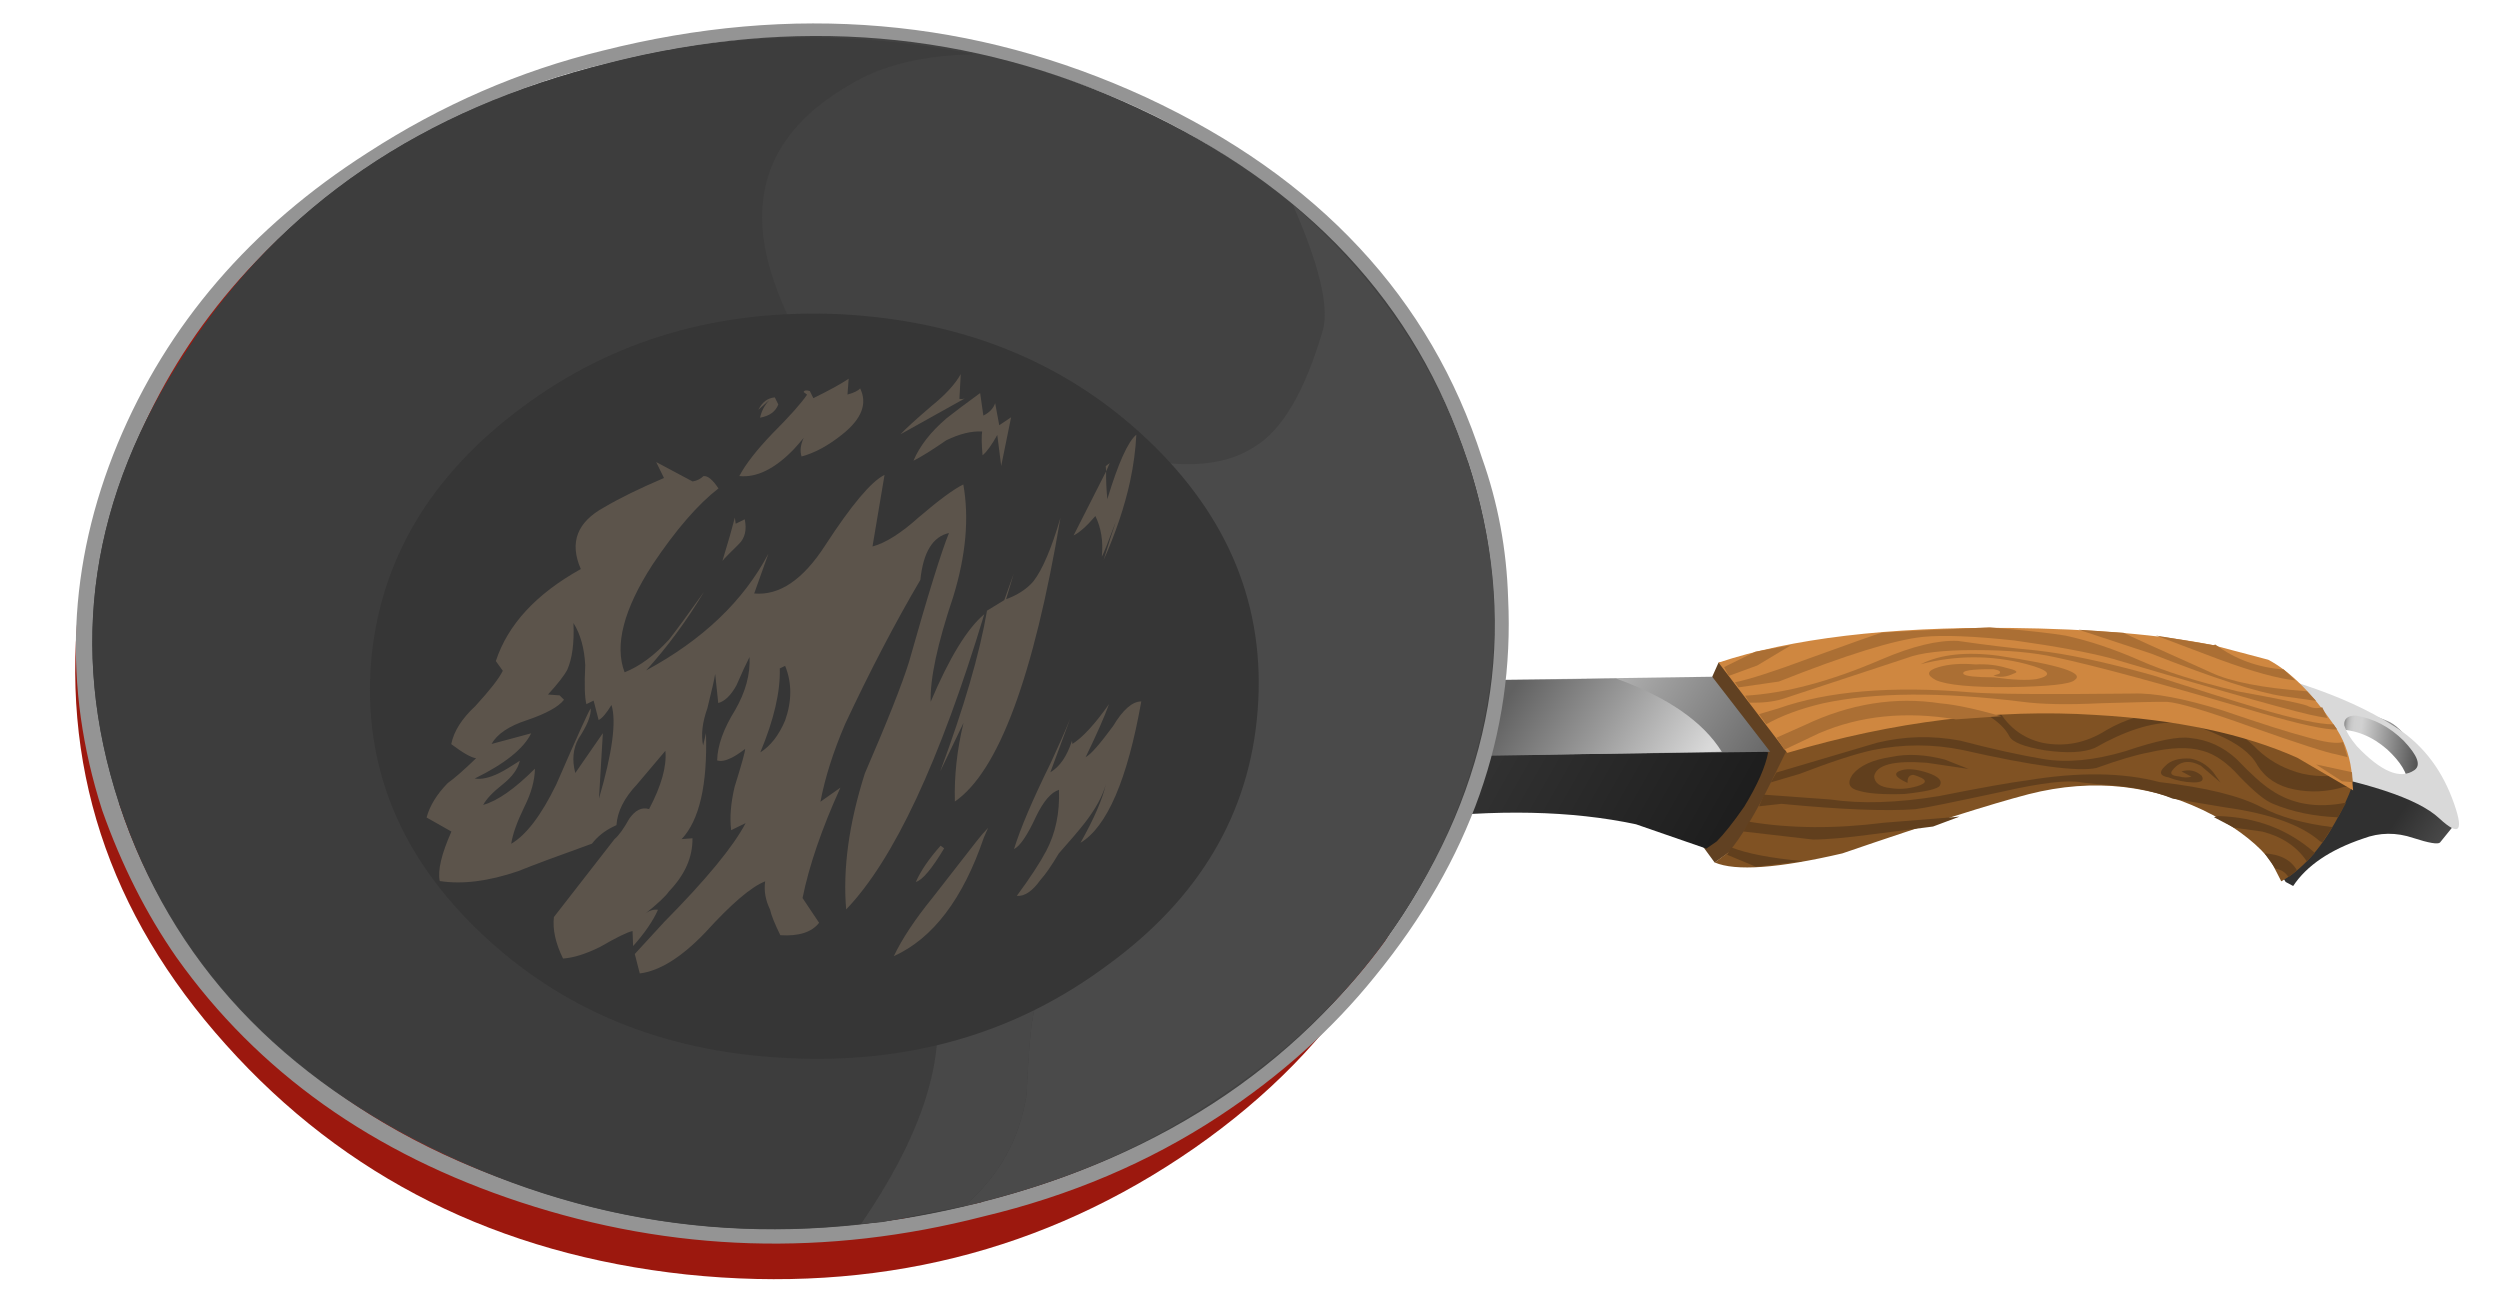 <?xml version="1.0" encoding="UTF-8" standalone="no"?>
<!-- Created with Inkscape (http://www.inkscape.org/) -->

<svg
   xmlns:dc="http://purl.org/dc/elements/1.1/"
   xmlns:cc="http://creativecommons.org/ns#"
   xmlns:rdf="http://www.w3.org/1999/02/22-rdf-syntax-ns#"
   xmlns:svg="http://www.w3.org/2000/svg"
   xmlns="http://www.w3.org/2000/svg"
   xmlns:sodipodi="http://sodipodi.sourceforge.net/DTD/sodipodi-0.dtd"
   xmlns:inkscape="http://www.inkscape.org/namespaces/inkscape"
   id="svg2"
   xml:space="preserve"
   viewBox="0 0 2555 1333"
   version="1.1"
   inkscape:version="0.91 r13725"
   sodipodi:docname="fixedfryingpan.svg"
   width="2555"
   height="1333"><sodipodi:namedview
     pagecolor="#ffffff"
     bordercolor="#666666"
     borderopacity="1"
     objecttolerance="10"
     gridtolerance="10"
     guidetolerance="10"
     inkscape:pageopacity="0"
     inkscape:pageshadow="2"
     inkscape:window-width="1916"
     inkscape:window-height="1035"
     id="namedview22938"
     showgrid="false"
     fit-margin-top="0"
     fit-margin-left="0"
     fit-margin-right="0"
     fit-margin-bottom="0"
     inkscape:zoom="0.19494058"
     inkscape:cx="620.28693"
     inkscape:cy="704.28776"
     inkscape:window-x="4"
     inkscape:window-y="1"
     inkscape:window-maximized="1"
     inkscape:current-layer="g23550" /><defs
     id="defs6"><linearGradient
       id="linearGradient58"
       y2="1016.6"
       gradientUnits="userSpaceOnUse"
       x2="178.47"
       gradientTransform="matrix(2.059,0,0,-2.008,-362.64,2063.7)"
       y1="1015.4"
       x1="177.47"><stop
         id="stop60"
         style="stop-color:#4f4f4f"
         offset="0" /><stop
         id="stop62"
         style="stop-color:#303030"
         offset="1" /></linearGradient><linearGradient
       id="linearGradient76"
       y2="1019.5"
       gradientUnits="userSpaceOnUse"
       x2="178.44"
       gradientTransform="matrix(2.059,0,0,-2.008,-362.64,2063.7)"
       y1="1018.7"
       x1="176.52"><stop
         id="stop78"
         style="stop-color:#4a4a4a"
         offset="0" /><stop
         id="stop80"
         style="stop-color:#838383"
         offset=".337" /><stop
         id="stop82"
         style="stop-color:#d1d1d1"
         offset=".769" /><stop
         id="stop84"
         style="stop-color:#cfcfcf"
         offset=".859" /><stop
         id="stop86"
         style="stop-color:#c8c8c8"
         offset=".894" /><stop
         id="stop88"
         style="stop-color:#bbbbbb"
         offset=".925" /><stop
         id="stop90"
         style="stop-color:#a9a9a9"
         offset=".949" /><stop
         id="stop92"
         style="stop-color:#929292"
         offset=".969" /><stop
         id="stop94"
         style="stop-color:#767676"
         offset=".988" /><stop
         id="stop96"
         style="stop-color:#5e5e5e"
         offset="1" /></linearGradient><linearGradient
       id="linearGradient110"
       y2="1019.6"
       gradientUnits="userSpaceOnUse"
       x2="179.05"
       gradientTransform="matrix(2.059,0,0,-2.008,-362.64,2063.7)"
       y1="1019.9"
       x1="180.33"><stop
         id="stop112"
         style="stop-color:#a6a6a6"
         offset="0" /><stop
         id="stop114"
         style="stop-color:#d9d9d9"
         offset="1" /></linearGradient><linearGradient
       id="linearGradient170"
       y2="1026"
       gradientUnits="userSpaceOnUse"
       x2="198.76"
       gradientTransform="matrix(2.059,0,0,-2.008,-362.64,2063.7)"
       y1="1021"
       x1="193.83"><stop
         id="stop172"
         style="stop-color:#1c1c1c"
         offset="0" /><stop
         id="stop174"
         style="stop-color:#333333"
         offset="1" /></linearGradient><linearGradient
       id="linearGradient188"
       y2="1026.2"
       gradientUnits="userSpaceOnUse"
       x2="200.69"
       gradientTransform="matrix(2.059,0,0,-2.008,-362.64,2063.7)"
       y1="1025.3"
       x1="199.62"><stop
         id="stop190"
         style="stop-color:#696969"
         offset="0" /><stop
         id="stop192"
         style="stop-color:#8a8a8a"
         offset="1" /></linearGradient><linearGradient
       id="linearGradient206"
       y2="1027.1"
       gradientUnits="userSpaceOnUse"
       x2="197.54"
       gradientTransform="matrix(2.059,0,0,-2.008,-362.64,2063.7)"
       y1="1022.1"
       x1="193.19"><stop
         id="stop208"
         style="stop-color:#636363"
         offset="0" /><stop
         id="stop210"
         style="stop-color:#9c9c9c"
         offset=".518" /><stop
         id="stop212"
         style="stop-color:#d4d4d4"
         offset="1" /></linearGradient><linearGradient
       id="linearGradient226"
       y2="1023"
       gradientUnits="userSpaceOnUse"
       x2="194.62"
       gradientTransform="matrix(2.059,0,0,-2.008,-362.64,2063.7)"
       y1="1026.7"
       x1="197.9"><stop
         id="stop228"
         style="stop-color:#616161"
         offset="0" /><stop
         id="stop230"
         style="stop-color:#9a9a9a"
         offset=".49" /><stop
         id="stop232"
         style="stop-color:#d9d9d9"
         offset="1" /></linearGradient></defs><g
     id="g10"
     transform="matrix(20,0,0,-20,-70.171,1428.893)"><g
       id="g12"><g
         id="g23550"
         transform="matrix(0.898,0.44,-0.44,0.898,24.938,-23.243)"><g
           id="g23620"
           transform="translate(4.019,-0.541)"><g
             id="g23480"
             transform="matrix(-0.986,0.167,-0.167,-0.986,95.256,90.451)"><g
               transform="translate(-32.061,62.327)"
               id="g48"><g
                 id="g50"><g
                   id="g56"><path
                     inkscape:connector-curvature="0"
                     d="m 5.695,16.867 -3.812,3.215 -1.645,1.906 1.028,0.707 C 1.402,22.761 1.816,22.558 2.5,22.089 3.258,21.554 4.078,21.32 4.973,21.386 6.758,21.453 8.129,21.89 9.09,22.695 L 9.398,22.39 c 0.137,-0.332 0,-0.836 -0.41,-1.504 C 8.371,19.746 7.273,18.41 5.695,16.867 Z"
                     style="fill:url(#linearGradient58);fill-rule:evenodd"
                     id="path64" /></g></g></g><g
               transform="translate(-32.061,62.327)"
               id="g66"><g
                 id="g68"><g
                   id="g74"><path
                     inkscape:connector-curvature="0"
                     d="M 5.797,14.761 C 5.66,14.492 5.348,14.359 4.867,14.359 3.906,14.691 2.98,15.23 2.09,15.964 c -0.344,0.27 -0.652,0.805 -0.926,1.61 -0.207,0.734 -0.242,1.203 -0.102,1.402 0.067,0.137 0.239,0.234 0.512,0.305 0.137,0.066 0.274,0.097 0.41,0.097 C 1.848,18.843 2.02,18.175 2.5,17.371 3.051,16.5 3.77,15.929 4.664,15.664 c 0.891,-0.27 1.27,-0.571 1.133,-0.903 z"
                     style="fill:url(#linearGradient76);fill-rule:evenodd"
                     id="path98" /></g></g></g><g
               transform="translate(-32.061,62.327)"
               id="g100"><g
                 id="g102"><g
                   id="g108"><path
                     inkscape:connector-curvature="0"
                     d="m 4.254,15.566 c 0,0.332 -0.106,0.734 -0.313,1.203 -0.82,1.606 -1.644,2.277 -2.468,2.008 -0.411,-0.133 -0.379,-0.668 0.101,-1.606 0.481,-0.871 1.133,-1.507 1.957,-1.91 0.41,-0.133 0.653,-0.031 0.723,0.305 z m -4.223,5.117 c -0.136,1.809 0.172,2.074 0.926,0.805 0.754,-1.274 3.02,-2.844 6.797,-4.719 0.684,-0.402 1.816,-2.711 3.394,-6.93 -4.253,2.075 -7.343,4.219 -9.265,6.426 -1.098,1.207 -1.715,2.68 -1.852,4.418 z"
                     style="fill:url(#linearGradient110);fill-rule:evenodd"
                     id="path116" /></g></g></g><path
               inkscape:connector-curvature="0"
               d="m -5.264,68.151 c 0.207,0.734 0.515,1.539 0.926,2.41 0.754,1.605 1.683,2.543 2.781,2.812 1.715,0.469 3.91,1.172 6.59,2.11 l 1.543,-4.321 -4.633,-5.421 c -3.16,0.734 -5.559,1.539 -7.207,2.41 z"
               style="fill:#614122;fill-rule:evenodd"
               id="path118" /><path
               inkscape:connector-curvature="0"
               d="m -27.295,81.002 c 0.343,0.469 0.789,0.973 1.339,1.508 1.168,1.137 2.333,1.84 3.5,2.11 l 0.207,-1.106 c 0.34,-0.937 1.063,-1.977 2.161,-3.113 2.398,-2.344 5.316,-3.582 8.75,-3.715 1.992,-0.066 5.32,0 9.984,0.199 3.363,-0.199 5.492,-0.668 6.383,-1.406 l -0.824,-0.301 c -0.825,-0.535 -1.887,-1.508 -3.188,-2.914 -1.582,-1.738 -2.574,-2.742 -2.988,-3.012 l -22.957,4.621 -2.367,7.129 z"
               style="fill:#805223;fill-rule:evenodd"
               id="path120" /><path
               inkscape:connector-curvature="0"
               d="m -26.881,80.905 c 0.89,0 1.715,-0.203 2.468,-0.606 0.754,-0.398 1.239,-0.969 1.442,-1.707 0.137,-0.668 0.652,-1.371 1.543,-2.109 0.687,-0.602 1.34,-1.004 1.957,-1.203 1.098,-0.336 2.504,-0.301 4.219,0.101 0.617,0.067 1.441,-0.136 2.472,-0.605 0.961,-0.469 1.477,-0.867 1.543,-1.203 0.071,-0.403 0.309,-0.84 0.719,-1.309 0.484,-0.469 0.996,-0.766 1.547,-0.898 l 4.015,-1.508 -5.562,1.105 c -0.34,0.332 -0.512,0.633 -0.512,0.903 -0.207,1.136 -0.789,1.976 -1.75,2.511 -1.031,0.535 -2.129,0.633 -3.293,0.301 -1.101,-0.269 -2.234,-0.269 -3.398,0 -1.031,0.266 -1.856,0.703 -2.473,1.305 -0.273,0.265 -0.652,0.801 -1.133,1.605 -0.343,0.668 -0.824,1.239 -1.441,1.707 -0.684,0.535 -1.543,0.871 -2.574,1.004 l -0.203,0.703 0.414,-0.097 z"
               style="fill:#613f1d;fill-rule:evenodd"
               id="path122" /><path
               inkscape:connector-curvature="0"
               d="m -22.045,77.991 c -0.481,0.937 -0.891,1.605 -1.235,2.007 -0.824,1.004 -1.988,1.575 -3.5,1.707 l 0.617,0.602 c 1.168,-0.398 2.164,-0.934 2.989,-1.605 0.34,-0.266 0.75,-0.872 1.234,-1.805 0.41,-0.871 0.891,-1.477 1.441,-1.809 0.618,-0.402 1.508,-0.636 2.676,-0.703 0.617,-0.07 1.543,-0.07 2.782,0 0.957,-0.07 3.05,-1.004 6.277,-2.812 1.371,-0.735 2.848,-1.172 4.426,-1.309 0.89,-0.066 2.199,-0.031 3.914,0.106 l 1.543,0 -0.414,-0.403 -5.352,0 c -1.441,0.067 -2.812,0.434 -4.117,1.102 -1.442,0.871 -2.711,1.574 -3.809,2.109 -1.097,0.535 -2.468,0.805 -4.117,0.805 -1.715,-0.067 -2.848,0.031 -3.398,0.301 -0.825,0.336 -1.477,0.902 -1.957,1.707 z"
               style="fill:#613f1d;fill-rule:evenodd"
               id="path124" /><path
               inkscape:connector-curvature="0"
               d="m -22.045,83.01 c -0.754,0.27 -1.2,0.703 -1.34,1.305 l 0.515,0.203 c 0.071,-0.27 0.243,-0.469 0.516,-0.602 l 0.309,-0.906 z"
               style="fill:#613f1d;fill-rule:evenodd"
               id="path126" /><path
               inkscape:connector-curvature="0"
               d="m -22.249,81.909 1.336,-0.606 0.825,-0.801 -0.207,0 c -1.852,0.602 -3.258,1.672 -4.219,3.211 l 0.515,0.305 c 0.274,-0.875 0.856,-1.574 1.75,-2.109 z"
               style="fill:#613f1d;fill-rule:evenodd"
               id="path128" /><path
               inkscape:connector-curvature="0"
               d="m 4.31,75.28 -0.309,-0.301 c -0.687,0.535 -1.785,1.101 -3.296,1.707 l 2.371,-0.402 1.234,-1.004 z"
               style="fill:#613f1d;fill-rule:evenodd"
               id="path130" /><path
               inkscape:connector-curvature="0"
               d="m -25.749,82.709 0.719,0.602 0.102,-0.098 c 0.687,-1.074 2.058,-2.078 4.117,-3.015 l 2.473,-1.203 c 0.824,-0.672 1.988,-1.274 3.5,-1.809 l 0.718,-0.301 c 0.621,-0.336 1.957,-0.57 4.016,-0.703 2.609,-0.199 4.117,-0.332 4.531,-0.402 1.508,-0.332 3.672,-1.071 6.485,-2.207 l 1.132,-0.203 -0.41,-0.5 -3.191,1.203 c -1.442,0.668 -3.227,1.136 -5.356,1.406 -2.195,0.199 -3.707,0.371 -4.527,0.504 -2.68,0.332 -4.84,1.004 -6.488,2.008 -2.195,0.937 -3.738,1.839 -4.633,2.711 -0.754,0.738 -1.816,1.406 -3.188,2.007 z"
               style="fill:#613f1d;fill-rule:evenodd"
               id="path132" /><path
               inkscape:connector-curvature="0"
               d="m 2.767,73.975 c -1.926,0.937 -4.121,1.605 -6.59,2.008 l -3.808,0.801 1.441,0.101 c 0.414,-0.066 1.441,-0.234 3.09,-0.5 1.301,-0.203 2.297,-0.402 2.984,-0.605 l 3.293,-1.403 -0.41,-0.402 z"
               style="fill:#613f1d;fill-rule:evenodd"
               id="path134" /><path
               inkscape:connector-curvature="0"
               d="m -3.1,74.073 c 0.48,-0.266 0.512,-0.567 0.101,-0.903 -0.48,-0.332 -1.199,-0.437 -2.164,-0.3 -0.824,0.066 -1.679,0.367 -2.57,0.902 l -1.031,0.805 1.957,-0.907 c 1.578,-0.601 2.504,-0.633 2.777,-0.097 0.071,0.336 -0.136,0.601 -0.617,0.804 -0.41,0.2 -0.855,0.301 -1.34,0.301 -0.613,0 -0.613,-0.203 0,-0.605 0.207,-0.067 0.348,0.035 0.414,0.304 0.551,-0.468 0.582,-0.707 0.102,-0.707 -0.34,0 -0.754,0.172 -1.235,0.504 -0.48,0.336 -0.617,0.602 -0.41,0.805 0.137,0.133 0.754,0.098 1.852,-0.102 1.031,-0.269 1.75,-0.535 2.164,-0.804 z"
               style="fill:#613f1d;fill-rule:evenodd"
               id="path136" /><path
               inkscape:connector-curvature="0"
               d="m -20.913,78.897 0.723,-1.11 c 0.481,-0.468 0.957,-0.535 1.438,-0.199 0.211,0.133 0.14,0.27 -0.204,0.403 -0.207,0.132 -0.414,0.199 -0.617,0.199 l 0.414,-0.403 c -0.414,0 -0.722,0.168 -0.929,0.504 -0.067,0.27 0.101,0.336 0.515,0.204 0.414,-0.133 0.789,-0.336 1.133,-0.602 0.41,-0.203 0.41,-0.406 0,-0.606 -0.344,-0.199 -0.793,-0.199 -1.34,0 -0.41,0.2 -0.719,0.536 -0.926,1.004 l -0.207,0.606 z"
               style="fill:#613f1d;fill-rule:evenodd"
               id="path138" /><path
               inkscape:connector-curvature="0"
               d="m -25.03,73.573 c -0.894,0.871 -1.648,2.242 -2.265,4.117 -0.274,0.805 -0.344,1.64 -0.207,2.512 l 0.207,1.003 2.265,-2.41 c 2.266,-1.941 5.356,-3.617 9.266,-5.023 4.734,-1.738 9.953,-2.61 15.648,-2.61 l 2.059,-5.421 c -3.914,-0.133 -8.82,0.703 -14.723,2.511 -4.117,1.27 -7.375,2.543 -9.777,3.817 l -2.473,1.504 z"
               style="fill:#cf8740;fill-rule:evenodd"
               id="path140" /><path
               inkscape:connector-curvature="0"
               d="m -25.647,74.276 -0.414,0.703 c 0.824,-0.336 1.957,-1.039 3.398,-2.109 l 2.782,-2.11 -2.676,1.305 -0.106,0 c -0.753,1.008 -1.75,1.742 -2.984,2.211 z"
               style="fill:#ab6f34;fill-rule:evenodd"
               id="path142" /><path
               inkscape:connector-curvature="0"
               d="m -19.37,71.565 3.192,-2.211 -2.16,0.805 c -0.203,0.203 -1.442,1.273 -3.707,3.214 -0.825,0.735 -2.297,1.504 -4.426,2.309 l -0.309,0.602 1.547,-0.704 c 1.164,-0.535 3.121,-1.875 5.863,-4.015 z"
               style="fill:#ab6f34;fill-rule:evenodd"
               id="path144" /><path
               inkscape:connector-curvature="0"
               d="m 0.193,70.26 -1.547,-0.203 c -2.539,-0.402 -4.871,-0.098 -7,0.906 -0.684,0.266 -1.613,0.77 -2.777,1.504 l 2.265,-0.5 c 2.332,-1.137 4.633,-1.574 6.895,-1.308 l 1.957,0.304 0.207,-0.703 z"
               style="fill:#ab6f34;fill-rule:evenodd"
               id="path146" /><path
               inkscape:connector-curvature="0"
               d="m -26.264,76.385 c -0.207,0.199 -0.449,0.301 -0.723,0.301 l -0.101,0.601 0.41,-0.199 c 0.824,-0.402 3.914,-2.343 9.265,-5.824 1.098,-0.672 2.61,-1.437 4.532,-2.312 1.922,-0.801 3.394,-1.305 4.425,-1.504 1.442,-0.27 4.016,-0.235 7.719,0.097 l 2.059,-0.3 0.105,-0.301 c -0.754,0.066 -2.093,0.035 -4.015,-0.098 -2.266,-0.137 -3.567,-0.203 -3.911,-0.203 -0.617,0.137 -2.402,0.57 -5.355,1.305 l -0.512,0.203 c -1.375,0.535 -2.402,0.969 -3.09,1.304 -1.097,0.602 -2.195,1.375 -3.296,2.309 -1.028,0.871 -2.469,1.844 -4.321,2.914 -1.855,0.934 -2.918,1.504 -3.191,1.707 z"
               style="fill:#ab6f34;fill-rule:evenodd"
               id="path148" /><path
               inkscape:connector-curvature="0"
               d="m -27.295,77.69 -0.102,0.301 c 0.551,-0.133 1.715,-0.77 3.5,-1.911 4.324,-2.808 7.414,-4.714 9.266,-5.718 0.961,-0.535 2.23,-1.043 3.808,-1.508 1.578,-0.469 2.746,-0.672 3.5,-0.606 l 6.692,0.204 c 0.48,0 1.031,-0.102 1.648,-0.301 l 0.102,-0.403 c -1.989,0.469 -4.391,0.536 -7.207,0.2 -1.715,-0.2 -3.051,-0.133 -4.012,0.203 -1.305,0.601 -2.539,1.136 -3.707,1.605 -1.442,0.606 -3.227,1.574 -5.352,2.914 -2.265,1.539 -3.812,2.575 -4.632,3.11 -1.649,1.074 -2.817,1.707 -3.504,1.91 z"
               style="fill:#ab6f34;fill-rule:evenodd"
               id="path150" /><path
               inkscape:connector-curvature="0"
               d="m 1.634,66.541 0.102,-0.5 -1.75,-0.3 -1.852,0.199 1.953,0.504 1.547,0.097 z"
               style="fill:#ab6f34;fill-rule:evenodd"
               id="path152" /><path
               inkscape:connector-curvature="0"
               d="m -27.502,80.299 0.105,0.504 0.516,-0.203 1.027,-1.203 -1.648,0.902 z"
               style="fill:#ab6f34;fill-rule:evenodd"
               id="path154" /><path
               inkscape:connector-curvature="0"
               d="m -25.749,77.893 c -0.824,0.535 -1.41,0.801 -1.753,0.801 l 0,0.804 0.515,-0.304 c 0.414,-0.199 1.684,-1.071 3.813,-2.61 1.918,-1.406 3.156,-2.207 3.703,-2.41 0.414,-0.133 1.512,-0.433 3.293,-0.902 1.648,-0.402 2.918,-0.805 3.812,-1.207 3.84,-1.672 7.102,-2.61 9.778,-2.813 1.168,-0.066 2.199,0 3.089,0.203 l 0.208,-0.601 -1.032,0 c -2.676,-0.137 -5.902,0.535 -9.676,2.008 -1.031,0.398 -3.671,1.203 -7.925,2.41 -1.032,0.265 -2.403,0.969 -4.117,2.109 -1.786,1.27 -3.024,2.106 -3.708,2.512 z"
               style="fill:#ab6f34;fill-rule:evenodd"
               id="path156" /><path
               inkscape:connector-curvature="0"
               d="m -12.366,70.561 c 0.41,0.066 0.754,0 1.028,-0.199 l -0.309,0 c -0.137,-0.071 -0.066,-0.172 0.207,-0.305 1.098,-0.336 1.613,-0.402 1.543,-0.199 -0.07,0.133 -0.547,0.332 -1.441,0.601 -0.891,0.403 -1.578,0.637 -2.059,0.703 -0.891,0.067 -0.789,-0.234 0.309,-0.902 1.578,-0.941 3.297,-1.441 5.148,-1.508 -1.098,-0.199 -2.402,0.035 -3.91,0.703 -2.883,1.34 -4.016,2.11 -3.399,2.309 0.274,0.137 1.372,-0.066 3.293,-0.602 1.852,-0.535 3.02,-1.003 3.5,-1.406 0.415,-0.402 0.309,-0.601 -0.308,-0.601 -0.547,0 -1.164,0.132 -1.852,0.402 -0.55,0.133 -1.031,0.336 -1.441,0.602 -0.484,0.269 -0.586,0.402 -0.309,0.402 z"
               style="fill:#ab6f34;fill-rule:evenodd"
               id="path158" /><g
               transform="translate(-32.061,62.327)"
               id="g160"><g
                 id="g162"><g
                   id="g168"><path
                     inkscape:connector-curvature="0"
                     d="m 51.395,6.625 c 0.207,-0.668 0.414,-1.641 0.621,-2.911 l -3.09,-3.613 c -1.852,0.402 -4.528,1.606 -8.028,3.613 l -8.023,4.821 c 0.344,0.668 0.996,1.437 1.957,2.308 0.754,0.602 1.371,1.039 1.852,1.305 l 0.617,0.203 3.09,-2.211 C 43.344,8.535 47.012,7.363 51.406,6.625 l -0.011,0 z"
                     style="fill:url(#linearGradient170);fill-rule:evenodd"
                     id="path176" /></g></g></g><g
               transform="translate(-32.061,62.327)"
               id="g178"><g
                 id="g180"><g
                   id="g186"><path
                     inkscape:connector-curvature="0"
                     d="m 48.004,4.214 1.031,1.106 c 0.684,0 1.199,0.168 1.543,0.504 l 0.926,0.5 c 0.137,-0.602 0.308,-1.473 0.516,-2.61 l -3.086,-3.613 -1.446,1.004 0.516,3.109 z"
                     style="fill:url(#linearGradient188);fill-rule:evenodd"
                     id="path194" /></g></g></g><g
               transform="translate(-32.061,62.327)"
               id="g196"><g
                 id="g198"><g
                   id="g204"><path
                     inkscape:connector-curvature="0"
                     d="M 48.828,0 34.52,4.015 32.766,8.535 48.004,4.214 C 47.66,3.882 47.797,3.179 48.418,2.109 49.035,1.105 49.172,0.402 48.828,0 Z"
                     style="fill:url(#linearGradient206);fill-rule:evenodd"
                     id="path214" /></g></g></g><g
               transform="translate(-32.061,62.327)"
               id="g216"><g
                 id="g218"><g
                   id="g224"><path
                     inkscape:connector-curvature="0"
                     d="M 48.828,0 39.254,2.71 C 36.988,4.382 35.617,6.093 35.137,7.832 L 47.797,4.316 C 47.457,3.98 47.625,3.277 48.312,2.207 49,1.136 49.172,0.402 48.828,0 Z"
                     style="fill:url(#linearGradient226);fill-rule:evenodd"
                     id="path234" /></g></g></g></g><g
             id="g23531"><path
               inkscape:connector-curvature="0"
               d="M 68.285,28.414 C 63.477,21.187 56.516,16.867 47.387,15.46 38.191,14.058 29.473,15.929 21.238,21.085 13.07,26.242 7.754,33.203 5.281,41.972 2.809,50.675 3.941,58.64 8.676,65.871 c 4.808,7.164 11.773,11.449 20.902,12.851 9.195,1.406 17.91,-0.469 26.149,-5.621 8.234,-5.156 13.585,-12.117 16.058,-20.887 2.403,-8.703 1.235,-16.636 -3.504,-23.8 l 0.004,0 z"
               style="fill:#9c180e;fill-rule:evenodd"
               id="path14" /><path
               inkscape:connector-curvature="0"
               d="M 44.914,79.125 C 54.73,77.05 62.691,72.265 68.801,64.765 74.906,57.203 77.344,49.168 76.109,40.668 75.836,38.257 75.184,35.914 74.152,33.636 71.406,27.277 66.535,22.492 59.535,19.277 56.379,17.804 52.945,16.835 49.238,16.367 44.988,15.828 40.625,16.066 36.168,17.07 28.066,18.742 21.102,22.421 15.266,28.117 9.57,33.671 6.137,39.996 4.973,47.093 c -0.411,2.68 -0.446,5.489 -0.102,8.434 0.961,6.558 3.945,12.051 8.953,16.469 4.946,4.351 10.949,6.929 18.016,7.73 4.461,0.535 8.82,0.336 13.074,-0.601 z m -12.762,0 C 25.219,78.253 19.352,75.71 14.547,71.492 9.672,67.21 6.793,61.886 5.898,55.527 L 5.797,55.425 C 5.18,51.078 5.625,46.726 7.133,42.375 8.508,38.156 10.77,34.273 13.93,30.726 19.004,25.035 25.184,21.054 32.457,18.777 l 3.914,-1.004 0.102,0 c 4.394,-0.938 8.613,-1.137 12.664,-0.602 6.859,0.801 12.695,3.313 17.5,7.532 4.941,4.347 7.855,9.703 8.75,16.066 l 0,0.098 c 0.754,5.488 -0.102,10.914 -2.575,16.265 -2.472,5.223 -6.109,9.711 -10.91,13.457 l -1.238,0.903 c -4.664,3.418 -9.91,5.722 -15.742,6.929 -4.051,0.938 -8.305,1.172 -12.77,0.704 z"
               style="fill:#949494;fill-rule:evenodd"
               id="path16" /><path
               inkscape:connector-curvature="0"
               d="M 75.387,40.867 C 74.223,32.5 69.828,26.039 62.211,21.488 54.594,17.003 45.98,15.765 36.371,17.773 26.762,19.781 18.973,24.464 13.004,31.828 7.031,39.195 4.629,47.058 5.797,55.425 c 1.164,8.371 5.594,14.797 13.281,19.282 7.617,4.55 16.231,5.793 25.836,3.714 9.609,-2.007 17.363,-6.66 23.266,-13.957 5.972,-7.363 8.375,-15.226 7.207,-23.597 z"
               style="fill:#424242;fill-rule:evenodd"
               id="path18" /><path
               inkscape:connector-curvature="0"
               d="m 61.898,70.589 c -2.402,1.137 -4.562,1.606 -6.484,1.407 C 50.746,71.66 48.141,69.218 47.59,64.664 47.043,60.515 48.176,56.8 50.988,53.519 52.977,51.312 52.5,46.222 49.547,38.257 46.938,31.093 44.812,26.808 43.164,25.402 c -0.41,-0.469 -1.168,-1.707 -2.266,-3.715 -1.304,-1.875 -3.086,-3.109 -5.351,-3.715 -9.402,2.145 -16.985,6.863 -22.75,14.16 -5.766,7.227 -8.098,14.993 -7,23.293 1.164,8.371 5.594,14.797 13.281,19.282 7.617,4.55 16.231,5.793 25.836,3.714 6.18,-1.273 11.84,-3.882 16.988,-7.832 l -0.004,0 z"
               style="fill:#3d3d3d;fill-rule:evenodd"
               id="path20" /><path
               inkscape:connector-curvature="0"
               d="m 66.637,24.703 c -4.805,-4.219 -10.641,-6.731 -17.5,-7.532 -4.051,-0.535 -8.27,-0.336 -12.664,0.602 l -0.102,0 -0.824,0.199 c 2.265,0.606 4.047,1.844 5.351,3.719 1.098,2.008 1.856,3.246 2.266,3.715 1.648,1.406 3.777,5.687 6.383,12.851 2.953,7.965 3.43,13.055 1.441,15.262 -0.55,0.672 -1.133,1.508 -1.75,2.512 l 0.207,0.301 2.469,-1.004 c 1.922,-0.938 3.535,-2.141 4.84,-3.614 3.57,-3.949 6.621,-5.757 9.164,-5.421 1.644,0.132 3.566,1.406 5.762,3.812 0.824,0.938 1.304,3.082 1.441,6.43 2.199,-5.157 2.953,-10.375 2.266,-15.664 l 0,-0.102 C 74.492,34.406 71.578,29.05 66.637,24.703 Z"
               style="fill:#4a4a4a;fill-rule:evenodd"
               id="path22" /><path
               inkscape:connector-curvature="0"
               d="m 43.883,45.187 c 1.851,4.148 3.64,7.762 5.351,10.844 0.618,-1.004 1.204,-1.84 1.754,-2.512 1.989,-2.207 1.508,-7.297 -1.441,-15.262 C 46.938,31.093 44.809,26.808 43.16,25.402 42.75,24.933 41.996,23.695 40.898,21.687 39.594,19.812 37.809,18.578 35.547,17.972 l -4.117,1.106 -1.032,0.402 c 5.696,3.211 8.649,6.793 8.856,10.742 0.137,3.215 1.68,8.203 4.629,14.965 z"
               style="fill:#484848;fill-rule:evenodd"
               id="path24" /><path
               inkscape:connector-curvature="0"
               d="m 60.148,34.14 c -2.675,-4.551 -6.894,-7.332 -12.66,-8.336 -5.765,-1.07 -11.394,-0.066 -16.883,3.016 -5.421,3.012 -9.128,7.195 -11.117,12.551 -1.992,5.355 -1.648,10.308 1.028,14.863 2.679,4.484 6.898,7.262 12.664,8.332 5.695,1.07 11.289,0.102 16.781,-2.914 5.488,-3.078 9.23,-7.297 11.219,-12.649 1.992,-5.355 1.648,-10.312 -1.032,-14.863 z"
               style="fill:#363636;fill-rule:evenodd"
               id="path26" /><path
               inkscape:connector-curvature="0"
               d="m 46.562,58.742 -0.101,0.199 c 0.07,0.066 0.172,0.035 0.309,-0.098 l 0,-0.402 c 0.89,0 1.578,0.031 2.058,0.098 l -0.41,-0.7 c 0.34,-0.066 0.582,-0.066 0.719,0 0,-0.871 -0.617,-1.441 -1.856,-1.711 -0.886,-0.199 -1.679,-0.234 -2.363,-0.097 0.043,0.289 0.211,0.558 0.516,0.804 -0.27,-0.121 -0.512,-0.222 -0.723,-0.304 -1.305,-0.469 -2.332,-0.469 -3.09,0 0.551,0.402 1.375,0.804 2.473,1.207 1.164,0.398 1.988,0.734 2.468,1.004 z"
               style="fill:#5c544b;fill-rule:evenodd"
               id="path28" /><path
               inkscape:connector-curvature="0"
               d="m 44.707,59.343 -0.719,-0.199 c 0.344,0.266 0.684,0.332 1.032,0.199 l 0,-0.402 c -0.278,-0.266 -0.653,-0.332 -1.133,-0.199 0.203,0.265 0.48,0.468 0.82,0.601 z"
               style="fill:#5c544b;fill-rule:evenodd"
               id="path30" /><path
               inkscape:connector-curvature="0"
               d="m 40.484,54.726 -0.101,-0.301 0.515,0 c -0.136,-0.535 -0.414,-0.871 -0.828,-1.004 -0.613,-0.203 -0.992,-0.336 -1.129,-0.402 0.688,0.734 1.2,1.305 1.543,1.707 z"
               style="fill:#5c544b;fill-rule:evenodd"
               id="path32" /><path
               inkscape:connector-curvature="0"
               d="m 54.074,56.23 -0.617,-1.105 c 0.078,-0.055 0.16,-0.09 0.258,-0.102 l -3.758,-0.199 c 0.344,0.133 1.031,0.336 2.063,0.601 0.886,0.203 1.574,0.469 2.054,0.805 z M 55,54.121 l -0.309,-1.102 0.723,0.098 -1.547,-2.008 0.516,1.508 c -0.481,-0.336 -0.856,-0.535 -1.133,-0.602 0.207,0.535 0.379,0.903 0.516,1.102 -0.481,0.269 -1.098,0.402 -1.852,0.402 -0.891,-0.133 -1.547,-0.199 -1.957,-0.199 0.617,0.535 1.441,0.937 2.473,1.203 0.531,0.117 1.234,0.25 2.109,0.402 L 54.18,53.82 c 0.34,0 0.617,0.101 0.82,0.301 z"
               style="fill:#5c544b;fill-rule:evenodd"
               id="path34" /><path
               inkscape:connector-curvature="0"
               d="m 58.914,48.8 -0.355,-0.3 c 0.039,0.093 0.074,0.175 0.101,0.25 l 0.254,0.05 z m -0.926,-1.605 c 1.305,1.402 2.235,2.176 2.782,2.308 -0.375,-0.679 -0.821,-1.347 -1.34,-2.007 -0.817,-1.028 -1.813,-2.036 -2.985,-3.016 0.524,0.566 1.004,1.066 1.442,1.508 -0.825,-0.781 -1.305,-1.219 -1.442,-1.305 0.414,0.668 0.617,1.34 0.617,2.008 -0.617,-0.266 -1.097,-0.402 -1.437,-0.402 l 2.934,2.211 c -0.196,-0.379 -0.383,-0.813 -0.571,-1.305 z"
               style="fill:#5c544b;fill-rule:evenodd"
               id="path36" /><path
               inkscape:connector-curvature="0"
               d="m 51.348,37.957 -2.114,-2.012 c 0.551,0.039 1.118,0.359 1.7,0.957 L 50.883,36.75 c 0.621,0.066 1.476,0.402 2.574,1.003 -0.48,-0.468 -1.234,-1.101 -2.262,-1.906 0.274,0 0.926,0.27 1.953,0.805 0.825,0.535 1.442,0.699 1.852,0.5 -2.398,-3.281 -4.391,-4.984 -5.969,-5.121 1.168,0.804 1.992,1.508 2.473,2.109 -0.414,-0.469 -1.031,-0.902 -1.856,-1.305 -0.414,-0.199 -1.027,-0.468 -1.851,-0.804 -0.617,-0.403 -1.098,-0.668 -1.442,-0.805 -0.617,-0.332 -1.097,-0.402 -1.441,-0.199 1.027,0.535 1.816,1.004 2.367,1.406 0.824,0.602 1.477,1.438 1.953,2.512 -0.41,0.066 -0.961,-0.168 -1.644,-0.703 -0.824,-0.672 -1.41,-1.004 -1.75,-1.004 0.754,0.801 1.953,1.84 3.601,3.113 0.731,0.59 1.368,1.125 1.907,1.606 z"
               style="fill:#5c544b;fill-rule:evenodd"
               id="path38" /><path
               inkscape:connector-curvature="0"
               d="m 45.125,34.793 -0.414,-0.352 c -2.332,-2.34 -4.598,-3.481 -6.793,-3.414 0.754,0.601 1.785,1.207 3.086,1.808 1.922,0.938 3.019,1.473 3.297,1.606 0.289,0.141 0.562,0.258 0.824,0.352 z"
               style="fill:#5c544b;fill-rule:evenodd"
               id="path40" /><path
               inkscape:connector-curvature="0"
               d="m 42.547,35.043 0.105,-0.2 c -1.031,-0.668 -1.718,-0.972 -2.058,-0.906 0.48,0.402 1.133,0.773 1.953,1.106 z"
               style="fill:#5c544b;fill-rule:evenodd"
               id="path42" /><path
               inkscape:connector-curvature="0"
               d="m 39.457,46.793 -0.305,0 c -0.484,-1.071 -1.41,-2.211 -2.781,-3.415 0.617,0.067 1.234,0.368 1.852,0.903 0.754,0.738 1.168,1.574 1.234,2.512 z m -9.16,4.519 c 0.344,0.801 0.48,1.539 0.41,2.207 -0.41,-0.937 -0.855,-1.605 -1.336,-2.008 -0.273,-0.199 -0.754,-0.433 -1.441,-0.703 l 0.515,-0.301 0.102,-0.3 c -0.41,-0.2 -1.133,-0.235 -2.16,-0.102 -0.961,0.137 -1.68,0.035 -2.16,-0.297 l 2.058,-0.402 c -0.687,-0.535 -1.89,-0.805 -3.605,-0.805 0.273,-0.199 0.687,-0.301 1.234,-0.301 0.277,0 0.688,0.035 1.234,0.102 -0.273,-0.336 -0.718,-0.57 -1.336,-0.703 -0.617,-0.133 -1.062,-0.301 -1.339,-0.5 0.757,-0.137 1.82,0.031 3.191,0.5 -0.273,-0.535 -0.719,-1.039 -1.336,-1.508 -0.687,-0.535 -1.168,-1.004 -1.441,-1.406 0.89,0.066 2.023,0.636 3.398,1.707 2.125,1.808 3.223,2.715 3.293,2.715 -0.137,-0.336 -0.551,-0.704 -1.234,-1.106 -0.481,-0.336 -0.789,-0.836 -0.926,-1.508 l 2.16,1.207 -1.648,-2.914 c 1.648,1.809 2.543,3.145 2.679,4.016 C 30.195,48.636 29.887,48.5 29.68,48.5 l 0.207,1.003 -0.41,0 c 0.066,0.336 0.339,0.938 0.82,1.809 z m 4.426,6.824 c 0.894,0.071 2.023,0.071 3.398,0 l 0,0.907 1.234,-1.708 c 0.207,-0.066 0.415,-0.066 0.618,0 0.207,-0.066 0.343,-0.367 0.414,-0.902 -1.309,-0.269 -2.883,-0.941 -4.735,-2.012 -2.336,-1.406 -3.57,-2.843 -3.707,-4.316 0.821,-0.066 1.75,0.102 2.778,0.504 0.55,0.266 1.441,0.734 2.675,1.402 -1.441,-0.933 -2.914,-1.703 -4.425,-2.304 3.297,0.132 6.039,1.003 8.238,2.609 l -1.547,-1.508 c 1.102,-0.668 2.543,-0.469 4.324,0.602 2.129,1.273 3.571,1.91 4.324,1.91 l -2.164,-3.016 c 0.688,-0.133 1.614,-0.031 2.782,0.301 1.304,0.336 2.23,0.504 2.781,0.504 -0.481,-1.676 -1.477,-3.316 -2.984,-4.922 -1.786,-1.805 -2.918,-3.246 -3.399,-4.316 1.852,1.605 3.328,2.543 4.426,2.812 -5.352,-5.758 -9.68,-9.238 -12.973,-10.441 0.754,1.941 2.059,3.883 3.914,5.82 2.196,1.875 3.707,3.25 4.528,4.117 2.402,2.68 3.984,4.352 4.738,5.024 -0.824,0.199 -1.613,-0.301 -2.367,-1.508 -2.129,-1.406 -4.36,-3.047 -6.692,-4.922 -1.168,-1.004 -2.129,-2.008 -2.882,-3.012 l 1.234,0.199 c -1.785,-1.472 -3.192,-2.878 -4.219,-4.214 l 0.203,-1.508 c -0.547,-0.27 -1.234,-0.168 -2.058,0.301 0,0.671 0.035,1.14 0.105,1.406 0,0.535 0.137,1.004 0.41,1.406 -0.754,0.067 -2.058,-0.269 -3.91,-1.004 -1.648,-0.601 -2.949,-0.734 -3.914,-0.402 l 0.207,1.004 2.059,0.804 c 2.883,1.004 4.875,1.907 5.972,2.711 l -0.824,0 c 0.207,0.602 0.582,1.239 1.129,1.907 0.824,0.871 1.274,1.375 1.34,1.507 -0.344,-0.066 -0.617,-0.101 -0.824,-0.101 -0.34,0 -0.582,0.066 -0.719,0.203 0.344,0.668 0.996,1.305 1.957,1.906 0.891,0.602 1.508,1.305 1.852,2.11 -0.274,-0.203 -0.688,-0.536 -1.235,-1.004 -0.48,-0.336 -0.894,-0.469 -1.234,-0.403 l 0.515,1.407 c -0.14,-0.203 -0.515,-0.672 -1.136,-1.407 -0.547,-0.535 -0.891,-1.07 -1.028,-1.609 l 0.41,0.504 c -1.093,-2.41 -2.261,-3.848 -3.5,-4.316 l 0.516,-0.204 c -0.41,-0.871 -1.164,-1.504 -2.262,-1.906 -0.265,-0.152 -0.812,-0.32 -1.648,-0.504 0.273,0.071 0.516,0.035 0.719,-0.097 -0.481,-0.403 -1.133,-0.77 -1.957,-1.106 l 0.312,0.703 c -0.277,0.067 -0.894,0.067 -1.855,0 -0.821,0 -1.473,0.102 -1.953,0.301 0,0.871 0.171,1.574 0.515,2.109 l 4.528,2.211 c 0.273,0.067 0.652,0.266 1.132,0.602 0.481,0.266 0.856,0.266 1.133,0 1.098,0.801 1.781,1.57 2.059,2.308 L 29.992,44.683 C 29.098,44.347 28.48,43.878 28.137,43.277 l -0.203,0 c -0.481,0 -0.93,-0.102 -1.34,-0.301 -1.785,0.199 -3.121,0.332 -4.016,0.399 -1.578,0.203 -2.848,0.636 -3.808,1.308 0.136,0.535 0.687,1.203 1.648,2.008 l -0.824,1.203 c 0.41,0.469 0.996,0.84 1.75,1.106 0.414,0.066 1.031,0.234 1.855,0.5 -0.207,0.132 -0.48,0.535 -0.824,1.207 0.41,0.535 1.063,0.933 1.957,1.203 1.027,0.402 1.715,0.734 2.059,1.004 l -0.102,0.601 c 1.371,1.406 3.359,2.176 5.969,2.313 0.062,1.476 0.887,2.242 2.465,2.308 z"
               style="fill:#5c544b;fill-rule:evenodd"
               id="path44" /><path
               inkscape:connector-curvature="0"
               d="m 44.195,36.75 c 0.551,1.207 1.274,2.343 2.164,3.414 l -2.164,-1.707 c 2.539,2.41 4.461,4.519 5.766,6.328 l 1.031,0.097 1.031,1.004 -0.929,-1.004 c 0.617,-0.066 1.168,0 1.648,0.203 0.684,0.333 1.578,1.106 2.676,2.309 C 50.613,40.703 46.875,37.152 44.195,36.75 Z"
               style="fill:#5c544b;fill-rule:evenodd"
               id="path46" /></g></g></g></g></g></svg>